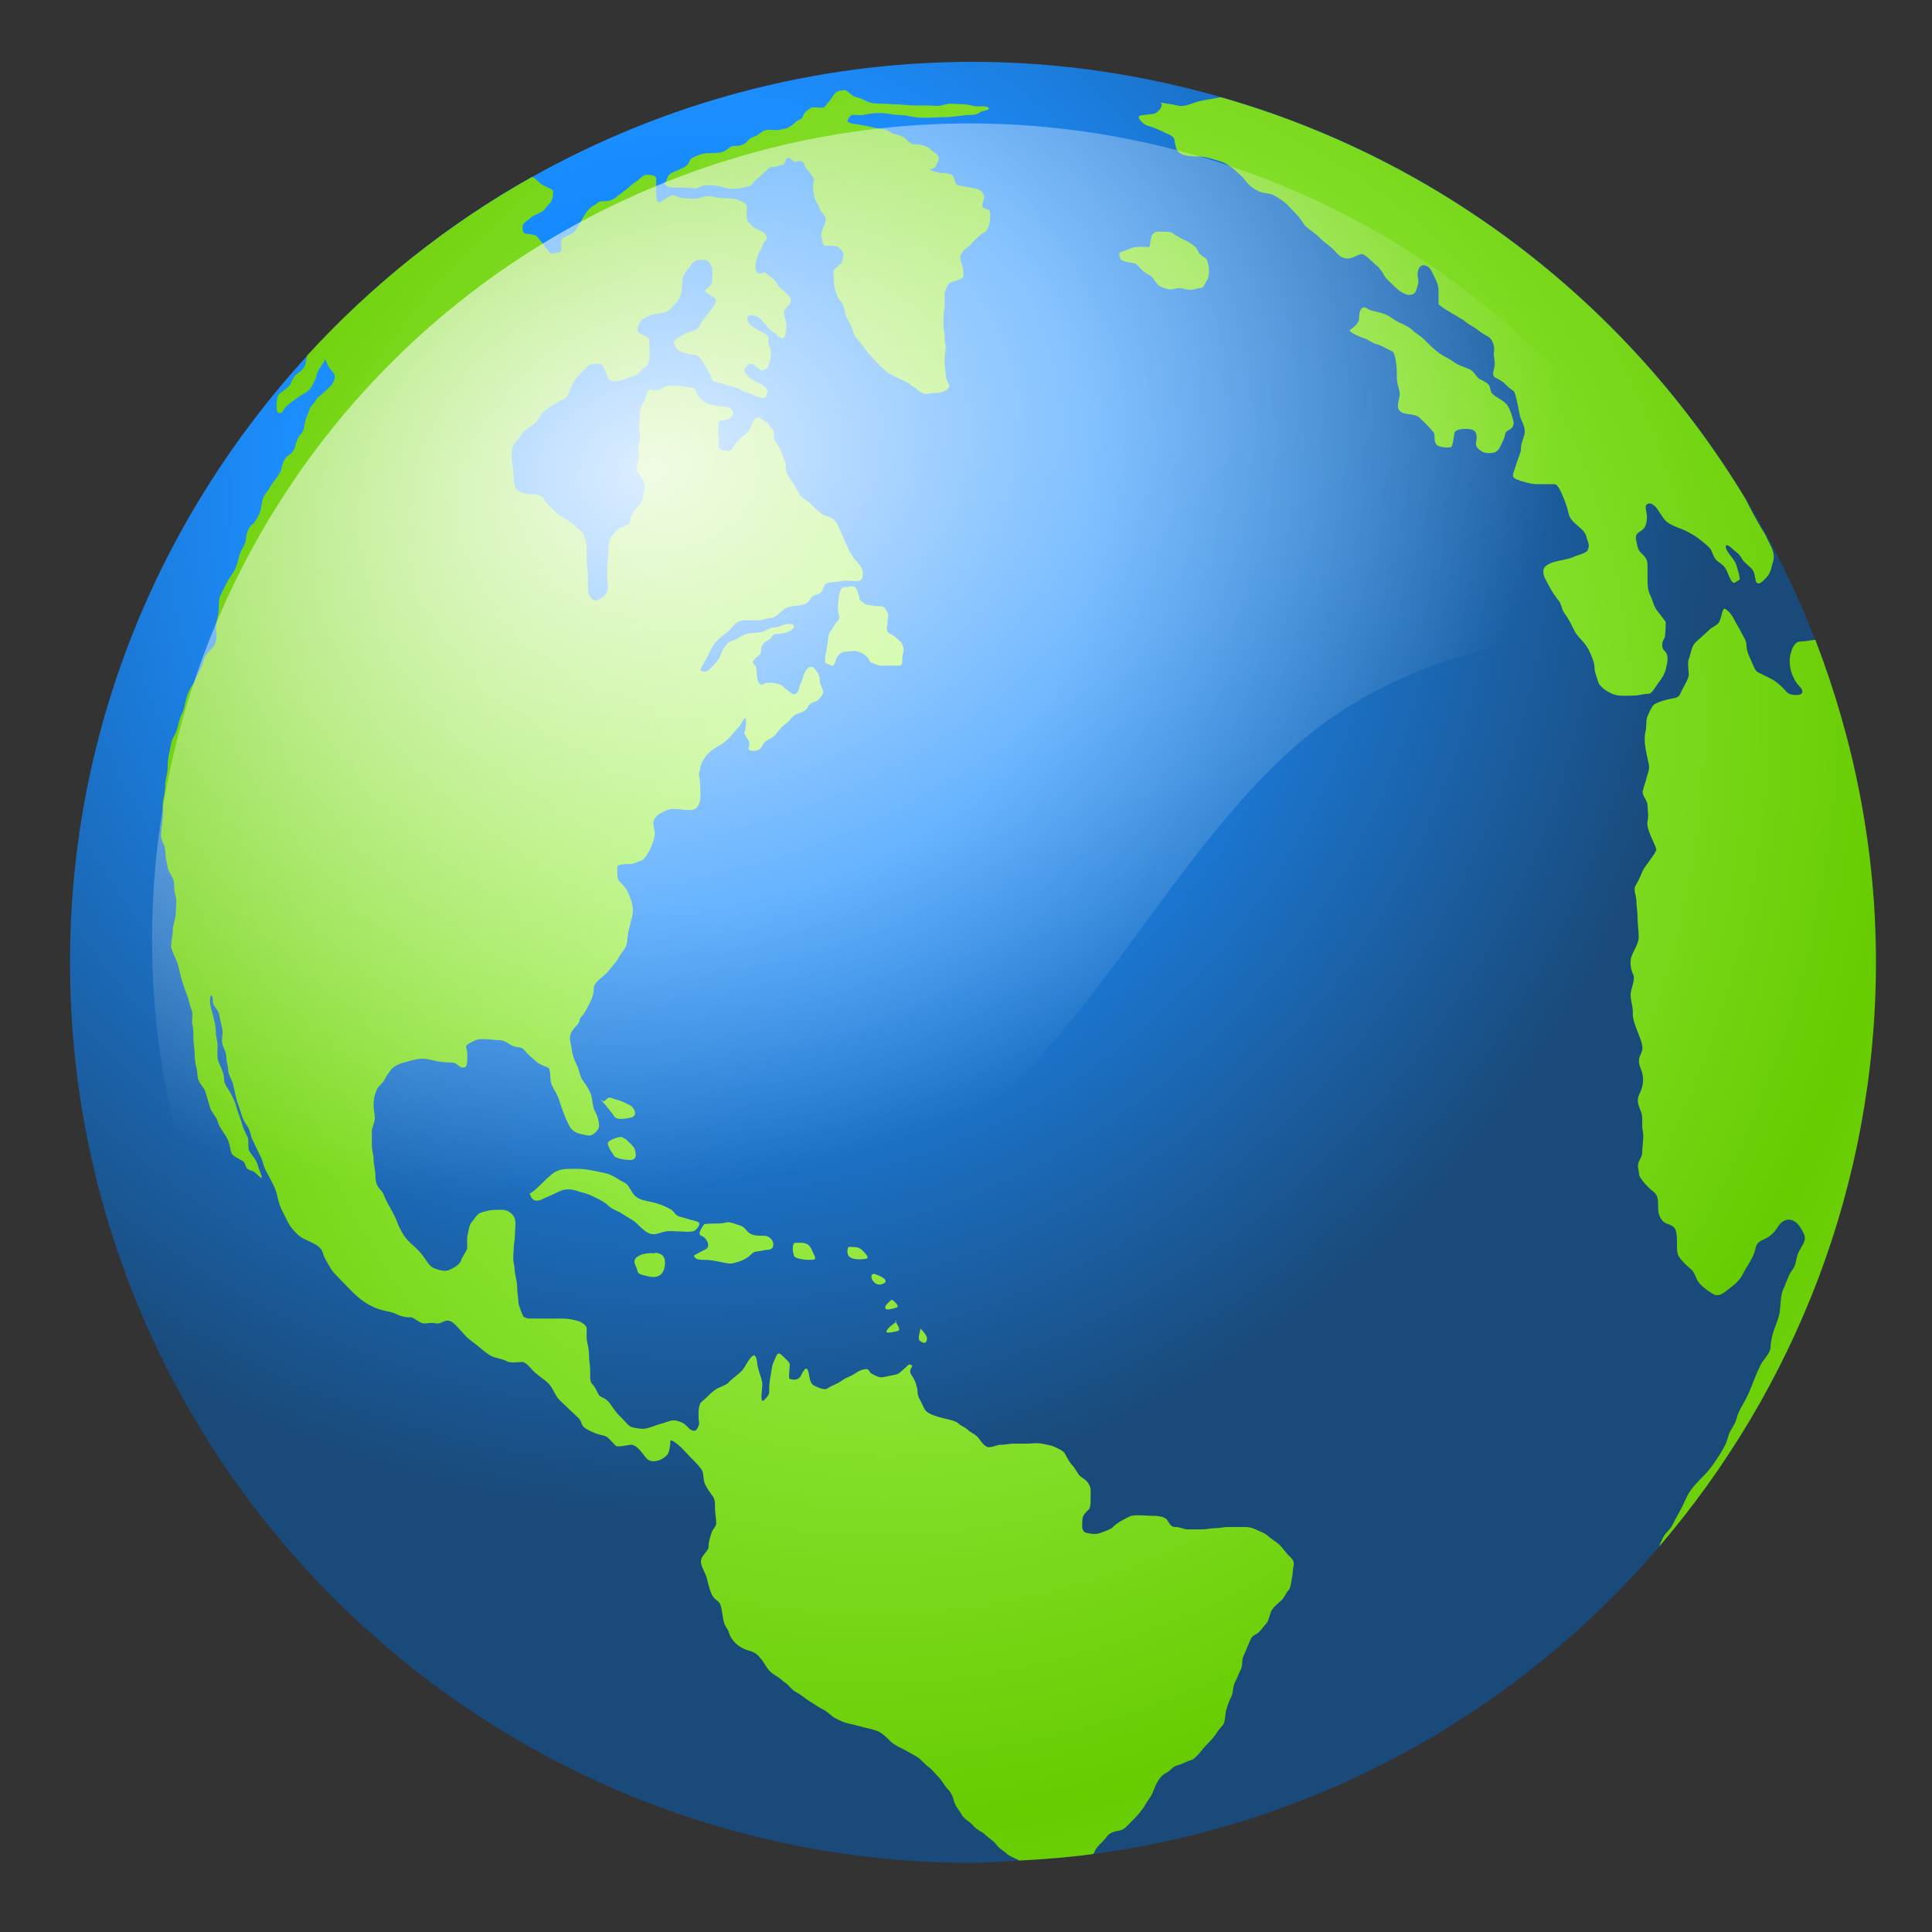<?xml version="1.0"?><svg width="5906" height="5906" xmlns="http://www.w3.org/2000/svg" xmlns:xlink="http://www.w3.org/1999/xlink">
 <rect width="100%" height="100%" fill="#333333" stroke="none"/>
 <title>earth Anthony b</title>
 <defs>
  <linearGradient id="linearGradient3351">
   <stop stop-color="#ffffff" stop-opacity="0.867" id="stop3353" offset="0"/>
   <stop stop-color="#ffffff" stop-opacity="0" id="stop3355" offset="1"/>
  </linearGradient>
  <linearGradient id="linearGradient3364">
   <stop stop-color="#007fff" id="stop3366" offset="0"/>
   <stop stop-color="#1c8eff" offset="0.393" id="stop3413"/>
   <stop stop-color="#1a4a7a" id="stop3368" offset="1"/>
  </linearGradient>
  <linearGradient id="linearGradient6692">
   <stop stop-color="#b8ff71" id="stop6694" offset="0"/>
   <stop stop-color="#66cc00" offset="1" id="stop6700"/>
  </linearGradient>
  <radialGradient r="130.082" fy="309.108" fx="298.669" cy="309.108" cx="298.669" gradientTransform="matrix(4.503,16.18,-20.971,5.805,7131.645,-5192.299)" gradientUnits="userSpaceOnUse" id="radialGradient3969" xlink:href="#linearGradient3351"/>
  <radialGradient r="141.812" fy="249.472" fx="317.862" cy="249.472" cx="317.862" spreadMethod="reflect" gradientTransform="matrix(17.054,10.138,-11.328,19.568,322.148,-5638.829)" gradientUnits="userSpaceOnUse" id="radialGradient3976" xlink:href="#linearGradient6692"/>
  <radialGradient r="149.302" fy="315.41" fx="298.103" cy="315.41" cx="298.103" gradientTransform="matrix(20.908,0,0,20.854,-4117.076,-5044.767)" gradientUnits="userSpaceOnUse" id="radialGradient3979" xlink:href="#linearGradient3364"/>
 </defs>
 <g>
  <title>Layer 1</title>
  <g id="layer2"/>
  <g id="layer1">
   <g id="g7821">
    <path fill="url(#radialGradient3979)" fill-rule="nonzero" stroke-width="0.278" stroke-miterlimit="4" d="m2974.439,189c-489.515,0 -948.516,128.414 -1347.261,351.701c-0.25,0.139 -0.751,-0.14 -1,0c-258.023,144.591 -488.862,330.555 -687.114,546.978c-448.515,489.628 -725.065,1139.102 -725.065,1854.145c0,1519.744 1237.042,2752.821 2760.44,2752.823c47.945,0 94.472,-4.562 141.816,-6.976c76.183,-3.883 151.277,-9.989 225.708,-19.928c690.184,-92.111 1299.812,-436.863 1730.766,-940.524c411.479,-480.897 661.15,-1104.047 661.15,-1785.396c0,-347.714 -66.688,-678.966 -184.763,-985.358c-57.91,-150.274 -129.486,-294.14 -211.726,-430.409c-356.409,-590.566 -927.01,-1036.055 -1605.928,-1229.455c-241.019,-68.657 -494.007,-107.603 -757.023,-107.603z" id="path6109"/>
    <path fill="url(#radialGradient3976)" fill-rule="nonzero" stroke-width="0.278" stroke-miterlimit="4" d="m2583.555,275.691c-9.935,0 -25.653,1.808 -32.394,10.774c-6.506,8.653 -12.752,19.898 -19.794,26.921c-4.219,4.208 -8.637,16.157 -19.798,16.157c-6.438,0 -27.761,-3.464 -32.391,0c-8.581,6.422 -20.684,12.517 -23.396,23.334c-3.482,13.895 -15.279,11.649 -25.192,21.538c-5.596,5.583 -18.681,15.879 -26.994,17.953c-10.867,2.708 -20.404,5.381 -32.393,5.384c-9.124,0 -21.794,-2.192 -30.594,0c-14.369,3.584 -21.892,16.679 -34.191,19.745c-11.183,2.789 -16.25,7.249 -21.597,14.36c-6.906,9.183 -22.963,14.358 -34.192,14.358c-17.242,0 -17.991,3.138 -30.594,12.564c-8.951,6.697 -24.596,8.975 -35.993,8.975c-15.3,0 -36.978,0.49 -50.387,7.178c-9.13,4.558 -21.234,6.283 -25.193,16.158c-6.321,15.76 -11.619,17.459 -26.994,25.132c-8.945,4.461 -28.661,10.63 -35.993,17.944c-5.591,5.581 -8.695,25.447 -16.194,26.928c0.53,0.317 11.791,10.116 14.395,10.767c11.067,2.763 25.463,1.796 37.792,1.796c14.9,0 27.905,1.796 43.188,1.796c13.143,0 20.955,-8.976 32.394,-8.976c15.319,0 30.567,-0.006 44.99,3.59c12.023,2.996 23.353,7.18 35.99,7.18c13.384,0 20.927,-0.73 32.394,-3.59c14.553,-3.63 23.317,-2.889 30.594,-12.564c6.401,-8.516 11.797,-13.758 19.796,-19.747c6.392,-4.782 30.595,-30.513 35.99,-30.516c13.413,0 23.216,-3.987 35.991,-7.177c8.78,-2.19 9.124,-23.311 17.998,-21.54c5.213,1.041 15.909,13.985 21.594,12.564c4.948,-1.235 11.073,-2.576 16.198,-1.792c5.124,0.777 9.273,4.682 10.798,10.768c2.998,11.962 6.458,11.578 12.596,19.744c3.009,4.002 17.954,21.714 16.196,28.721c-2.136,8.531 -4.173,22.835 -1.795,32.306c2.381,9.513 2.835,20.02 7.196,28.721c2.915,5.817 11.151,19.352 12.598,25.128c2.819,11.255 9.089,10.955 14.398,21.54c6.318,12.611 3.175,18.105 -1.799,30.513c-4.257,10.615 -10.462,22.899 -7.202,35.901c0.675,2.682 1.131,6.287 1.803,8.976c2.01,8.031 3.164,12.379 5.4,14.356c2.23,1.978 5.367,1.798 14.393,1.798c10.619,0 25.258,0.062 30.593,5.382c7.215,7.2 14.399,11.242 14.399,21.54c0,7.411 -4.106,27.178 -10.801,30.515c-4.839,2.415 -19.793,15.375 -19.793,23.333c0,9.997 1.798,21.281 1.798,30.514c0,2.017 -0.49,5.23 0,7.182c2.988,11.918 5.53,27.178 10.799,37.693c4.148,8.273 13.451,15.587 17.997,26.925c4.016,10.018 4.413,24.957 8.997,34.105c5.066,10.108 10.134,18.423 14.396,26.923c5.05,10.072 8.086,29.605 16.197,37.697c9.557,9.531 13.378,15.997 21.598,26.923c7.05,9.381 16.007,21.352 23.39,28.718c6.56,6.546 13.248,15.008 21.6,23.335c17.186,17.146 27.563,27.208 48.587,37.695c10.766,5.371 23.272,10.706 34.191,16.154c12.343,6.156 22.775,14.345 32.394,21.54c10.937,8.181 22.308,20.012 37.793,16.153c13.42,-3.348 34.073,-0.838 46.788,-7.182c4.182,-2.083 8.787,-3.441 12.596,-7.175c3.814,-3.736 7.049,-9.276 3.598,-16.159c-2.803,-5.593 -8.997,-14.677 -8.997,-23.331c0,-14.708 -3.597,-27.943 -3.597,-43.077c0,-10.723 -0.645,-18.977 1.797,-28.723c1.93,-7.705 2.476,-18.828 0,-28.717c-3.048,-12.172 -0.572,-23.828 -3.598,-35.901c-2.512,-10.027 -1.8,-22.942 -1.8,-34.102c0,-10.461 -0.598,-19.155 1.8,-28.719c2.818,-11.245 1.801,-22.971 1.801,-34.105c0,-9.547 -1.603,-20.142 1.797,-26.925c3.475,-6.932 8.023,-23.608 17.996,-26.927c8.418,-2.796 37.793,-9.141 37.793,-19.742c0,-11.821 -1.128,-20.647 -3.601,-30.514c-2.843,-11.343 -10.304,-22.521 -3.599,-35.899c7.708,-15.381 22.799,-19.551 32.394,-32.309c5.461,-7.266 14.92,-14.881 23.39,-23.336c6.369,-6.347 20.35,-11.867 23.399,-17.948c3.948,-7.875 8.998,-19.599 8.998,-28.721c0,-6.426 2.801,-29.116 -3.6,-32.309c-9.314,-4.642 -19.794,-3.011 -19.794,-14.359c0,-7.543 8.161,-24.999 5.399,-30.514c-4.365,-8.713 -9.233,-16.213 -23.397,-19.743c-11.16,-2.784 -26.508,-4.93 -37.791,-7.18c-6.833,-1.363 -22.381,-3.366 -25.194,-8.974c-3.205,-6.396 -6.332,-23.804 -12.596,-26.928c-10.21,-5.092 -21.742,-5.382 -34.195,-5.382c-3.146,0 -41.978,-9.28 -28.791,-12.562c13.108,-3.271 12.72,-5.636 17.993,-16.158c2.993,-5.969 9.005,-16.146 3.599,-23.333c-7.528,-10.019 -17.778,-14.145 -25.194,-21.541c-9.843,-9.82 -32.641,-14.358 -46.789,-14.358c-2.015,0 -3.442,0.488 -5.399,0c-7.974,-1.989 -15.406,-9.981 -21.595,-16.155c-9.173,-9.155 -25.791,-13.163 -37.792,-16.153c-9.083,-2.264 -14.642,-9.936 -25.193,-12.568c-10.408,-2.591 -21.565,-2.678 -32.393,-5.382c-14.14,-3.527 -29.227,-6.192 -43.192,-8.978c-5.185,-1.031 -41.799,-3.736 -39.591,-12.562c1.352,-5.4 8.304,-17.948 16.196,-17.948c10.829,0 23.62,2.111 34.194,0c13.799,-2.754 27.958,-5.389 43.192,-5.385c13.896,0 27.884,0.895 41.386,3.589c16.877,3.369 35.573,1.239 52.19,5.385c13.054,3.255 33.167,5.384 46.789,5.384c19.19,0 41.541,-1.796 61.187,-1.796c30.013,0 56.822,-7.177 86.379,-7.177c17.103,0 22.95,-10.399 35.993,-12.565c6.609,-1.1 12.232,-3.001 14.395,-5.388c2.165,-2.38 0.278,-4.865 -8.998,-7.18c-11.287,-2.813 -24.302,1.118 -35.991,-1.794c-8.785,-2.19 -22.738,-5.381 -32.392,-5.381c-13.888,0 -25.777,-1.796 -39.592,-1.796c-9.886,0 -18.808,2.891 -28.792,5.383c-13.156,3.282 -25.793,0 -39.592,0c-14.125,0 -29.068,0 -43.192,0c-19.337,0 -39.645,-3.586 -57.586,-3.586c-11.693,0 -23.132,-1.796 -32.394,-1.796c-18.384,0 -39.695,-0.052 -53.989,-7.179c-13.325,-6.65 -22.991,-10.672 -37.792,-14.362c-6.84,-1.706 -22.705,-19.747 -28.793,-19.747zm1148.144,21.54c-22.557,4.688 -45.846,7.393 -66.586,12.569c-26.235,6.539 -42.41,18.59 -66.584,12.562c-16.817,-4.193 -32.79,-5.462 -50.389,-8.976c5.711,5.7 2.964,13.129 -1.8,19.745c-4.764,6.618 -12.567,11.647 -16.198,14.36c-0.531,0.397 -41.493,4.962 -43.19,5.386c-9.751,2.431 -5.952,8.978 0,16.154c5.955,7.181 15.077,13.633 18,14.359c22.251,5.552 50.333,18.818 70.182,28.718c8.53,4.256 12.523,7.615 14.394,12.566c1.874,4.948 1.639,11.919 3.601,19.746c3.87,15.445 6.134,20.109 19.797,26.924c11.948,5.96 38.761,7.181 52.187,7.181c21.755,0 53.924,10.749 70.185,16.152c13.707,4.557 34.061,19.616 43.19,28.72c9.479,9.46 18.523,15.058 28.796,28.721c11.894,15.818 23.931,24.496 39.589,32.306c13.535,6.752 34.697,6.534 43.191,10.769c15.457,7.71 34.238,19.792 44.991,30.516c12.684,12.654 22.764,24.498 32.391,34.105c12.503,12.472 15.507,26.407 30.593,37.694c15.444,11.556 27.843,20.589 39.592,32.31c13.628,13.592 25.804,20.35 37.793,32.307c9.43,9.408 18.767,23.076 34.192,26.927c20.986,5.232 34.333,-8.112 52.19,-12.565c8.747,-2.186 40.408,30.674 44.987,34.106c10.614,7.933 20.864,23.67 25.197,32.307c4.926,9.833 21.62,23.363 28.793,30.515c13.866,13.831 17.16,16.636 34.191,25.128c6.979,3.481 14.94,4.057 21.592,1.794c6.658,-2.255 11.242,-7.162 12.599,-12.567c3.76,-15.001 9.532,-23.002 5.398,-39.486c-2.434,-9.714 -0.922,-20.772 3.598,-28.72c4.527,-7.946 11.888,-12.021 25.196,-5.385c9.507,4.746 15.556,20.258 19.797,28.721c5.98,11.939 14.395,27.727 14.395,44.87c0,15.221 0,25.148 0,41.288c0,6.536 75.692,48.569 77.384,50.26c9.702,9.672 22.779,15.744 34.191,23.332c12.559,8.354 20.677,16.595 37.791,25.131c9.705,4.84 14.936,13.818 17.998,23.333c3.061,9.515 3.782,19.016 1.8,26.924c-2.222,8.872 5.297,29.129 1.8,43.08c-2.711,10.822 -4.714,19.4 -3.6,25.129c1.111,5.73 5.753,8.253 17.995,14.358c17.755,8.854 24.467,22.9 43.19,34.105c9.795,5.863 17.478,74.348 23.397,86.159c6.818,13.603 14.472,31.992 10.796,46.668c-3.991,15.927 -10.796,27.743 -10.796,44.874c0,12.208 -9.596,29.31 -12.599,41.285c-2.86,11.427 -8.306,23.491 -10.799,32.308c-2.491,8.816 -2.024,14.628 10.799,19.745c16.671,6.653 44.102,14.359 61.184,14.359c18.078,0 35.92,0 53.99,0c8.584,0 17.249,17.183 25.195,35.899c7.949,18.716 14.625,38.84 16.199,46.67c3.327,16.614 7.687,23.819 17.994,34.104c13.518,13.488 33.28,25.083 37.791,43.078c5.148,20.546 12.257,25.804 3.599,43.079c-4.211,8.407 -33.785,15.054 -43.189,19.744c-13.502,6.734 -36.193,9.192 -55.788,14.361c-9.795,2.585 -18.692,6.358 -25.195,10.769c-6.5,4.408 -10.797,10.241 -10.797,17.949c0,17.572 7.091,24.917 14.399,39.489c7.946,15.862 15.294,28.113 25.193,41.284c1.616,2.146 3.494,5.283 5.399,7.18c10.976,10.949 9.82,28.019 19.796,41.283c13.753,18.302 20.542,33.802 30.591,53.852c9.675,19.3 31.511,34.139 43.189,57.434c6.524,13.019 17.999,37.807 17.999,55.647c0,14.073 7.446,27.909 10.797,41.285c2.555,10.2 12.938,20.106 23.395,26.925c10.461,6.815 21.06,11.979 30.594,14.358c16.84,4.2 36.375,1.793 53.988,1.793c18.651,0 30.078,-5.381 46.789,-5.381c9.634,0 23.3,-25.005 28.793,-32.312c12.025,-15.992 19.022,-25.631 23.394,-43.076c2.357,-9.409 4.813,-18.794 5.401,-28.724c0.583,-9.924 -1.315,-19.254 -8.999,-26.921c-6.548,-6.535 -7.663,-12.975 -7.199,-19.748c0.463,-6.765 2.504,-13.495 7.199,-19.742c2.521,-3.355 3.598,-46.367 3.598,-48.464c0,-1.74 -22.852,-30.391 -26.993,-35.898c-10.108,-13.444 -12.667,-30.646 -19.796,-44.875c-7.689,-15.344 -8.998,-28.813 -8.998,-48.462c0,-15.181 0,-29.693 0,-44.875c0,-20.534 -9.416,-27.339 -19.797,-37.693c-10.925,-10.899 -10.482,-20.28 -14.394,-35.902c-2.689,-10.716 -1.447,-16.999 1.797,-21.537c3.248,-4.542 9.511,-7.565 16.196,-12.567c11.076,-8.284 14.397,-25.76 14.397,-39.487c-0.002,-9.908 -3.117,-19.933 -3.598,-26.926c-0.483,-6.995 1.072,-12.384 8.998,-14.358c7.291,-1.823 15.547,4.161 21.593,10.768c6.049,6.608 10.125,14.661 12.597,17.95c9.376,12.471 11.296,19.666 23.397,28.719c16.255,12.165 39.978,18.142 53.989,25.132c14.81,7.388 28.358,14.928 39.588,23.332c13.917,10.413 25.537,20.088 34.192,28.717c8.265,8.245 10.673,24.367 17.998,34.106c7.673,10.209 16.289,12.654 25.192,21.542c9.61,9.585 15.071,28.273 19.797,37.693c5.235,10.442 8.877,14.496 12.593,14.359c3.724,-0.138 8.346,-5.059 16.199,-8.974c4.968,-2.482 -7.734,-39.831 -8.998,-44.875c-3.515,-14.027 -23.352,-34.013 -28.792,-44.874c-5.81,-11.59 -3.935,-16.546 0,-16.156c3.93,0.395 10.343,4.933 14.395,8.976c11.905,11.875 23.268,15.895 32.394,34.105c3.954,7.884 18.984,18.933 26.995,26.925c11.728,11.701 10.102,22.359 14.397,39.491c1.518,6.059 5.309,7.507 8.997,7.176c3.688,-0.325 8.259,-3.347 12.599,-7.176c8.678,-7.665 17.602,-18.965 19.794,-23.334c5.381,-10.738 6.992,-22.717 10.797,-34.105c4.956,-14.835 2.534,-27.641 -1.797,-39.489c-4.338,-11.85 -11.591,-22.615 -16.199,-34.105c-4.119,-10.271 -10.486,-19.231 -16.196,-28.72c-17.304,-28.766 -31.633,-55.917 -46.787,-86.156c-0.743,-1.48 -1.072,-2.1 -1.802,-3.593c-356.406,-590.563 -926.32,-1036.144 -1605.24,-1229.546zm-1756.407,236.935c-9.058,0 -23.51,17.113 -28.791,19.749c-11.588,5.777 -23.687,19.062 -34.196,26.921c-10.93,8.178 -20.171,15.537 -30.589,23.335c-11.89,8.896 -19.776,10.772 -37.793,10.772c-17.091,0.004 -17.475,7.813 -30.594,14.36c-15.345,7.652 -29.533,31.987 -35.992,44.871c-6.085,12.144 -14.818,27.344 -21.594,34.105c-8.237,8.218 -22.918,13.222 -32.392,17.951c-11.299,5.631 -7.197,27.877 -7.197,39.489c0,7.759 -30.331,8.977 -32.393,8.977c-4.129,0 -28.045,-35.153 -30.594,-37.697c-12.728,-12.699 -6.105,-14.983 -25.195,-19.746c-10.335,-2.576 -18.738,-1.698 -23.395,-3.589c-4.655,-1.892 -7.198,-6.969 -7.198,-19.744c0,-13.848 16.621,-20.168 23.395,-26.927c8.236,-8.21 24.447,-13.986 32.393,-17.948c11.577,-5.777 16.458,-16.413 25.193,-25.132c10.85,-10.822 12.598,-23.267 12.598,-39.488c0,-5.06 -25.604,-15.46 -30.593,-17.949c-11.427,-5.7 -18.683,-18.292 -32.393,-25.13c-0.248,0.141 -1.552,-0.137 -1.801,0c-258.02,144.588 -489.194,329.245 -687.445,545.667c-2.212,11.088 -3.245,24.423 -7.2,32.307c-7.555,15.08 -18.155,18.11 -28.794,28.723c-7.964,7.943 -12.193,22.791 -17.995,30.516c-8.355,11.108 -21.025,15.584 -30.592,25.126c-9.274,9.25 -8.997,30.289 -8.997,43.082c0,12.106 5.364,16.563 10.795,16.151c5.43,-0.411 10.151,-5.885 14.398,-14.358c5.254,-10.487 31.584,-26.767 41.39,-34.105c13.456,-10.069 32.618,-16.6 39.591,-30.515c6.304,-12.576 12.317,-20.417 16.196,-35.898c5.155,-20.574 16.561,-29.444 26.993,-50.263c3.729,11.619 9.823,25.952 21.596,37.697c5.385,5.374 7.903,13.156 7.199,19.746c-0.705,6.589 -4.628,12.819 -7.199,17.946c-4.05,8.086 -20.346,20.295 -28.795,28.722c-10.232,10.21 -15.863,10.105 -21.593,21.542c-6.188,12.343 -16.469,15.432 -19.795,28.715c-3.11,12.411 -9.485,21.693 -12.596,34.102c-4.44,17.719 -1.494,28.415 -14.399,41.287c-8.751,8.729 -13.703,25.945 -16.198,35.901c-4.423,17.66 -12.371,22.266 -23.393,30.51c-12.013,8.993 -16.352,27.542 -19.797,41.289c-4.508,17.988 -25.968,37.434 -34.192,53.848c-7.065,14.097 -12.614,16.187 -19.794,30.515c-4.987,9.954 -5.709,26.364 -9,39.486c-3.651,14.568 -11.871,28.35 -21.594,41.283c-1.612,2.15 -5.295,3.489 -7.197,5.386c-9.608,9.587 -16.196,31.704 -16.196,44.874c0,12.261 -16.577,33.823 -19.795,46.668c-4.381,17.475 -7.818,31.748 -14.4,44.872c-8.119,16.203 -15.812,22.57 -23.394,37.696c-8.34,16.644 -13.204,26.341 -19.794,39.49c-5.294,10.568 -5.397,25.737 -5.397,39.491c0,12.09 -4.226,31.214 -7.198,43.076c-3.297,13.152 0,31.295 0,44.876c0,17.594 -6.309,27.829 -16.198,37.693c-11.59,11.561 -19.004,18.378 -23.394,35.901c-2.779,11.091 -10.218,25.768 -16.196,37.69c-7.911,15.781 -8.87,24.952 -19.798,39.491c-8.239,10.958 -14.215,27.995 -17.995,43.077c-4.016,16.027 -5.319,28.557 -12.596,43.079c-7.327,14.622 -8.907,24.762 -12.598,39.489c-3.577,14.281 -9.595,24.527 -14.397,34.106c-6.941,13.845 -7.195,28.698 -10.798,43.081c-3.93,15.686 -5.398,34.517 -5.398,50.253c0,13.797 -7.2,30.65 -7.2,46.671c0,16.55 -1.737,30.257 -5.398,44.875c-3.532,14.098 -1.801,29.163 -1.801,44.874c0,22.336 -5.398,43.698 -5.398,66.413c0,17.464 6.915,20.412 10.797,35.9c3.417,13.644 2.05,29.726 5.397,43.075c1.635,6.523 3.602,11.837 3.602,19.752c5.438,21.705 19.796,28.123 19.796,50.255c0,17.399 1.83,25.25 5.395,39.49c3.482,13.889 0,32.278 0,46.668c0,14.367 -5.572,33.003 -8.996,46.669c-0.462,1.839 0,3.484 0,5.384c0,17.17 -5.398,35.344 -5.398,53.848c0,5.27 10.651,30.224 14.394,37.695c6.947,13.856 10.722,33.792 14.398,48.468c5.436,21.691 11.563,40.486 19.795,61.027c6.555,16.343 7.336,29.059 14.396,46.664c4.621,11.517 -0.708,33.07 1.8,43.082c3.505,13.982 3.6,30.363 3.6,44.873c0,16.356 3.602,29.312 3.602,44.873c-0.003,15.541 1.937,29.277 5.397,43.08c4.137,16.519 1.8,28.722 7.198,39.488c9.132,18.221 17.702,22.162 21.595,37.697c3.893,15.539 9.272,29.807 12.598,43.078c3.891,15.532 19.736,28.498 23.393,43.081c5.025,20.045 23.224,37.893 32.392,59.234c5.677,13.213 5.758,29.429 10.8,39.489c4.78,9.537 26.883,17.864 34.192,23.333c6.83,5.11 6.795,10.856 8.998,16.156c2.203,5.302 5.868,9.99 16.196,12.565c12.362,3.081 20.517,15.346 28.792,21.536c10.897,8.156 -5.694,-26.31 -8.995,-39.486c-3.736,-14.906 -18.742,-30.554 -25.196,-41.284c-6.037,-10.042 -0.84,-33.982 -5.399,-43.079c-7.427,-14.82 -14.087,-27.486 -17.998,-43.078c-4.158,-16.598 -12.055,-31.952 -16.195,-48.466c-4.219,-16.852 -10.622,-28.366 -17.995,-43.078c-8.815,-17.591 -19.794,-24.044 -19.794,-44.875c0,-13.376 -10.291,-36.679 -16.196,-48.462c-6.216,-12.399 -3.6,-37.364 -3.6,-52.054c0,-14.424 -5.4,-26.21 -5.4,-41.282c0,-17.802 -4.877,-35.615 -8.998,-52.055c-3.788,-15.123 -8.995,-28.647 -8.995,-44.876c0,-11.995 3.149,-16.054 5.397,-14.36c2.247,1.696 3.598,9.549 3.598,19.749c0,11.167 15.187,22.873 17.999,34.101c3.965,15.828 6.74,32.271 10.796,48.464c3.191,12.735 -3.479,30.985 0,44.878c3.981,15.893 12.6,25.104 12.6,43.075c0,15.007 5.396,25.911 5.396,39.492c0,9.823 11.946,29.703 14.397,39.488c3.86,15.407 6.982,31.436 10.796,46.67c3.234,12.891 10.601,29.716 14.398,44.874c3.085,12.315 10.795,27.516 19.795,39.487c7.83,10.412 9.325,29.368 14.399,39.489c8.053,16.073 11.925,25.583 19.793,41.284c6.385,12.737 11.079,22.661 14.398,35.9c3.754,14.981 16.806,35.317 23.394,48.464c6.272,12.509 13.315,26.2 16.199,37.693c4.252,16.982 8.393,36.487 16.195,52.054c6.316,12.604 12.506,24.946 17.995,35.9c7.856,15.675 18.141,27.063 28.793,37.695c13.015,12.977 31.075,19.244 46.789,26.921c15.717,7.682 28.364,16.226 32.393,32.31c3.485,13.9 14.839,29.6 19.797,39.49c7.33,14.622 21.101,28.227 32.392,39.49c29.875,29.802 55.085,61.57 93.58,80.774c13.036,6.499 21.703,10.345 37.794,14.358c16.226,4.047 29.423,5.7 43.188,12.563c13.879,6.926 26.783,8.977 43.191,8.977c6.526,0 23.007,15.157 34.193,17.949c9.969,2.489 26.112,-3.365 39.589,0c18.53,4.619 24.394,-11.869 43.192,-7.178c17.405,4.338 44.078,44.192 59.385,55.641c13.555,10.142 27.672,20.834 43.192,34.104c14.192,12.139 24.059,19.014 41.39,23.335c13.807,3.446 21.514,5.34 32.392,10.768c11.646,5.81 31.217,1.795 44.993,1.795c13.2,0 26.428,19.182 34.192,26.926c18.445,18.4 40.15,28.865 52.186,44.875c10.574,14.064 16.628,32.738 28.795,44.874c10.948,10.918 26.304,24.438 39.592,37.695c10.993,10.965 23.538,18.524 26.993,32.303c3.695,14.748 21.443,21.468 32.394,26.928c12.069,6.019 28.341,9.759 39.591,12.564c10.036,2.505 26.268,24.591 34.192,30.515c6.042,4.523 37.063,-3.589 46.79,-3.589c12.676,0 28.238,18.408 35.994,28.72c8.831,11.753 14.331,21.537 30.589,21.537c16.75,0 30.769,-7.353 41.391,-17.952c8.427,-8.398 10.797,-31.204 10.797,-43.074c0,-11.037 28.578,14.143 34.193,19.745c8.782,8.76 20.292,22.033 26.995,28.718c12.659,12.627 29.896,29.121 35.993,41.283c6.115,12.202 2.568,28.464 8.998,41.285c7.182,14.333 13.04,22.721 21.596,34.102c9.12,12.133 8.997,21.913 8.997,41.285c0,15.582 3.598,27.884 3.598,43.078c0,13.286 -11.378,18.474 -14.396,30.517c-3.612,14.41 -8.997,24.472 -8.997,43.079c0,12.902 -23.394,25.872 -23.394,44.874c0,14.361 14.435,36.058 17.993,50.257c4.083,16.293 8.639,36.979 16.199,52.056c8.711,17.379 22.221,15.058 26.991,34.104c4.099,16.349 5.145,33.086 8.999,48.462c3.629,14.482 12.734,20.28 16.198,34.105c3.013,12.033 12.285,23.025 19.797,30.515c9.276,9.255 25.09,18.372 37.788,21.54c23.01,5.734 31.523,14.993 43.192,30.515c10.248,13.63 15.423,28.139 30.591,39.491c15.087,11.285 21.754,12.715 32.393,23.332c2.428,2.421 4.348,3.486 7.2,5.385c14.354,9.547 18.317,21.697 35.992,30.514c14.341,7.153 26.624,19.158 39.59,26.925c16.439,9.839 25.02,16.963 41.392,25.127c14.091,7.032 24.918,20.503 37.792,26.925c14.007,6.991 24.375,12.759 41.389,16.156c13.778,2.751 31.445,7.838 43.194,10.77c17.838,4.451 34.964,7.566 48.586,14.358c12.802,6.384 26.806,21.35 34.193,28.724c10.635,10.606 28.447,18.671 41.393,25.124c9.772,4.879 23.257,13.396 32.391,17.955c18.195,9.073 25.351,22.1 41.393,34.101c12.354,9.247 20.797,20.746 30.59,30.514c11.939,11.914 19.154,28.08 28.794,37.691c11.505,11.483 16.32,23.825 19.797,37.696c4.361,17.411 16.397,27.326 23.394,41.287c6.897,13.761 26.754,21.812 35.991,34.105c8.961,11.916 26.461,17.416 35.991,26.922c12.512,12.482 23.488,16.275 34.194,30.516c10.407,13.838 21.551,17.9 28.792,25.129c10.23,10.204 25.035,15.175 34.192,19.743c2.757,1.372 4.446,2.549 7.2,3.594c76.18,-3.888 150.516,-9.811 224.948,-19.749c0.599,-1.431 3.173,-1.893 3.602,-3.588c4.741,-18.925 27.897,-33.661 37.79,-48.463c10.233,-15.317 26.465,-17.127 39.59,-19.744c15.612,-3.116 22.528,-13.496 34.192,-25.128c11.9,-11.876 23.28,-23.18 34.193,-37.696c10.766,-14.316 14.631,-24.246 23.397,-35.899c10.367,-13.792 12.551,-26.833 19.794,-41.286c8.289,-16.54 17.05,-29.145 30.594,-35.899c15.758,-7.861 20.289,-19.866 34.192,-23.332c18.588,-4.64 26.647,-12.03 43.188,-16.156c13.405,-3.345 35.458,-35.364 43.193,-43.08c11.36,-11.333 19.092,-18.807 30.591,-34.107c4.244,-5.642 7.677,-13.038 12.598,-17.949c3.804,-4.743 6.994,-7.817 10.799,-12.563c6.383,-7.962 6.675,-33.804 8.995,-43.078c3.304,-13.191 10.035,-30.789 16.198,-43.081c6.331,-12.63 4.249,-30.006 10.797,-43.077c7.287,-14.535 11.871,-27.271 17.998,-39.491c6.844,-13.659 2.239,-29.594 8.995,-43.077c6.951,-13.863 11.101,-27.527 16.197,-37.694c7.296,-14.56 4.65,-19.365 23.39,-28.72c10.024,-4.994 20.311,-22.047 28.796,-30.511c7.918,-7.903 12.336,-31.784 16.198,-39.491c6.75,-13.465 23.679,-25.413 32.392,-34.107c6.891,-6.875 13.397,-22.335 19.796,-28.718c7.656,-7.635 8.849,-29.927 10.796,-37.695c3.108,-12.384 2.244,-26.891 5.404,-39.489c3.476,-13.878 -10.114,-24.441 -16.2,-30.516c-11.551,-11.519 -19.28,-26.534 -34.19,-37.694c-12.825,-9.594 -21.762,-14.523 -28.794,-21.536c-9.251,-9.228 -25.669,-13.696 -37.795,-19.744c-10.348,-5.164 -19.784,-7.181 -35.99,-7.181c-15.218,0 -31.57,0 -46.79,0c-16.413,0 -25.062,3.588 -39.591,3.588c-15.509,0.002 -25.89,3.593 -41.389,3.593c-14.266,0 -28.926,0 -43.189,0c-12.915,0 -22.657,-7.181 -37.794,-7.181c-15.508,0 -16.896,-10.5 -25.194,-21.541c-7.428,-9.882 -27.125,-12.564 -39.591,-12.564c-16.916,0 -32.572,-1.795 -52.187,-1.795c-22.661,0 -26.418,5.994 -43.193,14.359c-11.868,5.921 -23.211,14.177 -30.594,21.541c-8.596,8.576 -27.579,13.875 -37.789,17.95c-13.421,5.354 -30.551,3.151 -43.192,0c-8.61,-2.147 -11.254,-7.818 -12.596,-14.362c-1.345,-6.537 0,-14.774 0,-23.334c0,-16.62 9.803,-24.133 19.795,-34.102c6.501,-6.487 5.399,-29.396 5.399,-39.49c0,-20.056 2.181,-22.572 -5.399,-37.694c-6.508,-12.982 -19.728,-17.882 -26.995,-25.128c-8.612,-8.591 -15.099,-24.038 -23.393,-32.31c-7.934,-7.912 -16.181,-23.3 -21.595,-34.104c-5.367,-10.71 -20.641,-16.575 -30.594,-21.543c-12.377,-6.169 -31.218,-8.229 -41.39,-10.767c-12.444,-3.104 -30.289,0 -43.193,0c-14.263,0 -27.123,0 -41.389,0c-15.242,0 -27.046,3.59 -41.391,3.59c-10.746,0 -21.109,7.177 -35.992,7.177c-11.729,0 -22.584,-16.268 -30.592,-26.922c-10.496,-13.961 -23.374,-16.128 -32.392,-25.129c-9.627,-9.606 -21.255,-12.223 -28.795,-19.744c-8.929,-8.911 -33.406,-13.268 -44.989,-16.155c-17.021,-4.245 -31.271,-8.417 -43.191,-14.361c-16.42,-8.189 -17.043,-16.05 -25.194,-32.31c-6.936,-13.836 -12.599,-21.475 -12.599,-35.896c0,-11.427 -6.994,-30.11 -10.796,-37.694c-2.746,-5.484 -7.258,-11.472 -8.997,-14.361c-5.572,-11.118 -0.766,-17.262 1.799,-21.539c2.566,-4.276 3.482,-6.312 -7.196,-8.974c-1.297,-0.321 -26.249,23.225 -28.795,25.131c-11.376,8.508 -19.92,6.758 -35.994,10.767c-23.707,5.914 -26.214,4.878 -46.786,-5.385c-8.559,-4.265 -9.977,-9.339 -12.599,-12.564c-2.623,-3.226 -5.088,-5.014 -17.993,-1.796c-13.143,3.278 -22.913,12.325 -34.196,17.952c-12.732,6.35 -19.324,7.726 -30.593,16.152c-11.638,8.711 -32.428,15.285 -43.191,23.336c-9.93,7.428 -36.275,-6.424 -41.392,-8.974c-13.495,-6.737 -13.861,-30.188 -16.196,-39.488c-3.151,-12.571 -6.744,-14.103 -10.797,-10.771c-4.048,3.327 -8.976,12.525 -12.596,19.744c-4.653,9.284 -11.414,11.898 -17.995,12.564c-6.583,0.664 -12.023,-0.611 -17.999,-3.592c-1.688,-0.842 1.801,-37.712 1.801,-43.076c0,-6.998 -22.673,-26.205 -25.197,-28.721c-6.813,-6.799 -11.123,-5.154 -14.396,0c-3.269,5.158 -5.934,13.638 -8.997,19.744c-7.01,13.988 -7.312,31.086 -10.799,48.464c-2.944,14.697 -3.596,30.055 -3.596,44.875c0,10.264 -8.921,17.873 -16.197,25.13c-6.759,6.746 -7.859,-2.608 -7.199,-16.157c0.661,-13.545 3.673,-30.138 1.799,-39.489c-3.031,-15.119 -8.878,-28.24 -12.598,-43.077c-3.089,-12.332 -2.478,-24.691 -7.199,-34.106c-4.502,-8.984 -12.424,-1.503 -19.794,8.977c-7.37,10.472 -15.03,24.772 -17.994,28.719c-11.499,15.29 -36.233,29.634 -44.99,41.285c-4.141,5.502 -27.612,14.665 -34.195,17.948c-15.125,7.542 -34.157,30.04 -46.788,39.486c-12.012,8.992 -10.797,34.505 -10.797,48.467c-0.001,17.605 5.913,15.123 -3.599,34.102c-4.487,8.948 -11.727,8.521 -17.997,5.385c-6.27,-3.137 -10.205,-8.381 -12.596,-10.768c-10.008,-9.981 -17.79,-14.31 -32.394,-17.95c-15.951,-3.977 -28.34,3.922 -41.391,7.175c-17.641,4.403 -33.712,11.998 -50.387,16.158c-13.51,3.371 -33.069,-0.616 -44.993,-3.589c-10.095,-2.516 -19.697,-16.055 -28.793,-25.129c-11.471,-11.445 -15.43,-15.131 -26.994,-30.517c-8.757,-11.65 -11.596,-19.888 -23.394,-28.715c-14.492,-10.843 -17.711,-4.815 -25.194,-19.747c-6.432,-12.833 -10.773,-21.513 -17.996,-28.718c-7.283,-7.266 -5.399,-25.208 -5.399,-39.488c0,-13.987 -3.601,-31.611 -3.601,-46.668c0,-14.525 -2.875,-29.421 -5.396,-39.491c-3.162,-12.614 -1.799,-30.519 -1.799,-43.081c0,-10.567 -17.998,-21.089 -26.996,-23.33c-14.917,-3.721 -25.455,-7.179 -48.588,-7.179c-19.271,0 -34.816,0 -53.989,0c-14.266,0 -28.923,0 -43.19,0c-10.834,0 -13.567,-2.281 -19.795,-5.389c-2.466,0 -16.199,-37.869 -16.199,-43.075c0,-15.587 -3.598,-27.883 -3.598,-43.082c0,-14.893 -2.743,-28.892 -5.4,-39.486c-2.931,-11.707 -1.967,-25.791 -5.399,-39.492c-3.111,-12.411 0,-30.207 0,-43.078c0,-15.568 3.6,-22.992 3.6,-39.49c0,-11.046 1.799,-26.508 1.799,-39.489c0,-16.701 -9.441,-28.941 -23.395,-35.899c-12.179,-6.075 -26.861,-3.59 -41.389,-3.59c-14.869,0 -24.295,3.813 -37.793,7.177c-15.292,3.817 -22.802,20.951 -28.792,26.93c-10.195,10.166 -11.095,26.302 -14.397,39.487c-3.161,12.608 -1.799,30.517 -1.799,43.08c0,7.035 -15.801,27.134 -17.998,35.894c-3.986,15.915 -25.865,25.467 -35.989,30.516c-15.013,7.49 -40.871,-1.534 -52.188,-7.179c-9.26,-4.621 -25.775,-31.281 -30.593,-37.691c-7.783,-10.353 -16.341,-18.093 -23.397,-25.135c-9.606,-9.578 -18.268,-14.718 -28.79,-28.717c-8.185,-10.886 -14.117,-22.773 -17.999,-30.515c-6.821,-13.61 -8.718,-22.774 -16.195,-37.694c-6.78,-13.526 -15.687,-27.696 -23.395,-43.075c-8.512,-16.984 -8.81,-24.943 -19.797,-35.9c-11.376,-11.352 -14.395,-27.182 -14.395,-43.082c0,-15.929 -5.399,-32.664 -5.399,-48.465c0,-14.417 -5.4,-28.002 -5.4,-43.076c0.003,-14.424 0,-28.005 0,-43.078c0.003,-13.321 8.999,-24.307 8.999,-39.49c0,-16.564 -3.599,-23.9 -3.599,-39.491c0,-18.74 1.512,-27.995 8.999,-46.667c4.82,-12.024 18.681,-21.108 23.394,-30.516c5.661,-11.294 11.637,-19.658 19.797,-30.514c8.244,-10.969 20.912,-17.345 34.191,-21.538c13.276,-4.196 27.043,-7.643 39.589,-10.768c19.514,-4.87 35.927,-2.713 53.99,1.793c19.582,4.884 38.707,7.179 59.386,7.179c9.962,0 14.748,4.877 19.794,8.973c5.047,4.1 9.997,7.831 19.796,5.387c9.979,-2.491 7.2,-34.613 7.2,-43.08c0,-10.161 -3.977,-15.494 -3.6,-19.742c0.376,-4.252 4.914,-7.838 14.397,-12.568c16.6,-8.276 19.032,-10.77 39.592,-10.77c18.164,0 35.152,3.592 52.185,3.592c10.09,-0.001 24.764,11.452 34.196,16.154c9.178,4.579 14.898,4.622 21.593,5.386c6.697,0.764 12.812,3.272 19.796,12.563c9.57,12.729 23.258,21.401 32.393,30.516c9.974,9.95 29.035,15.374 37.793,19.742c6.419,3.205 5.376,35.807 7.199,43.08c3.473,13.866 11.717,25.164 17.995,37.694c8.767,17.49 12.875,36.585 19.794,53.851c4.956,12.355 9.601,24.534 14.4,34.104c7.571,15.11 11.932,22.106 25.19,28.718c10.919,5.444 22.197,5.985 34.196,8.975c14.208,3.545 25.74,-9.1 32.392,-17.952c5.13,-6.821 3.738,-17.076 1.799,-26.921c-1.935,-9.845 -5.627,-19.526 -8.997,-25.13c-10.646,-17.699 -7.457,-34.87 -14.397,-55.644c-5.467,-16.361 -16.824,-31.944 -25.196,-43.079c-8.353,-11.11 -9.901,-30.521 -16.195,-43.077c-6.724,-13.413 -10.958,-23.966 -14.396,-37.698c-3.389,-13.517 -4.278,-27.831 -7.199,-39.488c-4.512,-18.004 5.984,-32.889 17.994,-44.871c8.908,-8.885 10.084,-15.1 12.6,-25.132c14.383,-14.349 22.091,-31.495 30.594,-48.46c7.256,-14.486 10.799,-26.226 10.799,-43.083c0,-8.816 8.161,-18.039 17.995,-26.925c9.835,-8.881 21.386,-17.665 26.994,-25.127c10.454,-13.901 24.791,-27.917 32.393,-43.079c6.41,-12.792 19.114,-22.407 23.395,-39.489c2.93,-11.707 1.965,-25.792 5.399,-39.49c3.816,-15.235 7.122,-28.415 10.796,-43.078c3.678,-14.668 3.505,-27.296 0,-41.286c-3.415,-13.629 -9.11,-27.149 -14.396,-37.694c-7.138,-14.241 -17.017,-22.353 -25.193,-30.515c-6.448,-6.431 -5.396,-32.76 -5.396,-43.075c0,-9.152 27.523,-8.977 35.99,-8.977c13.135,0 28.706,-8.502 37.792,-10.77c8.407,-2.095 20.128,-22.202 25.192,-32.308c6.325,-12.623 10.63,-24.459 14.398,-39.492c4.07,-16.244 -3.601,-28.789 -3.601,-43.075c0,-12.269 13.64,-25.649 23.395,-30.514c14.03,-7.001 22.399,-12.569 39.593,-12.569c16.656,0 30.7,3.59 46.789,3.59c19.23,0 23.524,-5.642 30.594,-19.74c5.33,-10.639 3.598,-30.4 3.598,-43.081c0,-14.541 -0.916,-28.79 -3.598,-39.491c-2.184,-8.715 1.713,-17.605 3.598,-25.128c-2.413,-9.642 17.353,-38.841 19.796,-41.282c9.399,-9.376 19.765,-18.83 32.393,-25.13c10.818,-5.396 23.362,-14.322 34.195,-25.128c11.666,-11.642 21.668,-25.203 28.793,-32.309c10.534,-10.515 12.048,-20.99 21.593,-30.516c4.503,-4.487 2.453,32.806 0,37.694c-3.505,6.995 -1.71,11.918 1.799,17.952c3.512,6.028 9.358,12.198 10.8,17.948c2.341,9.337 -1.547,15.6 -1.799,19.745c-0.254,4.141 1.732,7.181 14.395,7.181c17.749,0 22.256,-4.903 28.795,-17.952c6.978,-13.923 19.484,-15.472 32.393,-25.13c9.773,-7.311 15.298,-18.844 25.192,-28.72c11.631,-11.602 19.655,-14.16 30.594,-28.718c9.419,-12.52 21.979,-12.756 35.992,-19.743c19.689,-9.825 10.675,-23.304 32.392,-28.72c13.405,-3.343 21.854,-14.872 26.996,-25.128c5.373,-10.722 -8.998,-26.24 -8.998,-37.695c0,-18.297 -4.961,-25.145 -14.398,-37.693c-5.092,-6.773 -10.053,-8.005 -14.397,-7.183c-4.343,0.823 -7.301,3.691 -10.796,7.183c-8.578,8.557 -12.599,30.507 -17.997,41.281c-7.507,14.976 -3.73,24.777 -16.198,34.107c-9.115,6.815 -33.151,-18.518 -39.592,-23.336c-11.299,-8.456 -28.219,-10.771 -43.187,-10.771c-9.239,0 -13.869,3.534 -17.996,5.384c-4.129,1.854 -8.185,1.627 -14.398,-10.767c-4.971,-9.921 -3.241,-30.878 -5.398,-39.49c-1.958,-7.802 -6.745,-11.074 -9,-14.358c-2.255,-3.283 -0.776,-8.201 7.199,-16.156c10.434,-10.409 16.196,-5.93 16.196,-25.132c0,-14.464 12.561,-25.109 23.397,-30.511c14.061,-7.015 6.482,-17.949 26.992,-17.949c14.285,0 29.129,-4.655 37.793,-8.974c8.178,-4.084 13.007,-9.649 12.596,-14.361c-0.406,-4.71 -4.853,-7.18 -14.397,-7.18c-18.004,0 -28.406,10.769 -46.788,10.769c-11.359,0 -29.582,12.364 -39.593,14.359c-14.423,2.877 -28.184,1.643 -43.188,5.386c-15.452,3.851 -27.412,15.809 -43.194,19.742c-13.912,3.471 -31.303,26.17 -34.191,37.696c-4.498,17.957 -19.18,33.489 -32.392,46.669c-13.191,13.156 -19.607,13.559 -32.394,7.179c-1.698,-0.845 19.351,-36.804 23.396,-44.873c9.307,-18.565 12.341,-30.253 28.793,-46.671c12.49,-12.455 25.556,-20.098 35.994,-30.513c12.258,-12.225 18.096,-24.704 34.191,-28.718c16.403,-4.09 34.823,-1.793 52.189,-1.793c16.478,-0.004 27.253,-7.183 41.389,-7.183c13.157,0 27.96,-18.216 39.592,-26.92c13.33,-9.977 35.016,-9.5 50.39,-12.568c17.488,-3.487 24.744,-8.075 30.592,-19.744c6.441,-12.848 23.455,-10.826 32.396,-19.747c6.387,-6.374 7.16,-13.141 8.997,-17.948c1.833,-4.802 3.356,-8.463 12.595,-10.769c14.166,-3.531 29.752,-2.483 41.39,-5.383c12.442,-3.101 28.49,0 41.392,0c10.131,0 16.835,-1.524 19.796,-5.385c2.96,-3.863 3.601,-10.483 3.601,-17.95c0,-14.023 -8.118,-26.045 -17.998,-35.901c-11.342,-11.314 -17.442,-22.227 -25.196,-37.694c-6.686,-13.343 -12.794,-29.115 -17.995,-39.491c-6.138,-12.246 -10.8,-26.926 -16.197,-37.692c-7.258,-14.488 -22.207,-22.141 -34.192,-25.132c-12.289,-3.061 -27.206,-16.362 -34.194,-23.333c-8.501,-8.481 -16.859,-17.097 -25.193,-23.333c-11.952,-8.942 -17.616,-10.011 -23.396,-21.54c-5.458,-10.891 -13.035,-20.618 -19.793,-34.104c-5.25,-10.469 -12.864,-16.68 -17.999,-26.924c-5.457,-10.892 -1.575,-28.272 -5.399,-35.899c-5.167,-10.309 -9.025,-26.979 -14.395,-37.693c-6.055,-12.081 -9.896,-14.351 -16.196,-26.929c-8.036,-16.029 1.816,-25.107 -9.002,-35.896c-10.254,-10.231 -10.848,-18.873 -23.394,-25.133c-7.696,-3.834 -10.742,-7.357 -14.396,-8.971c-3.653,-1.614 -7.542,-0.729 -16.194,3.59c-1.56,0.775 -12.854,27.432 -14.399,30.513c-6.53,13.029 -15.686,15.644 -28.793,28.718c-12.088,12.06 -19.073,20.098 -25.197,32.311c-5.413,10.801 -27.126,3.556 -34.192,1.797c-6.523,-1.627 -7.74,-8.226 -7.197,-16.155c0.544,-7.932 1.632,-16.825 0,-23.337c-3.11,-12.411 0,-30.205 0,-43.076c0.003,-6.168 6.752,-6.328 14.398,-7.182c7.648,-0.854 17.223,-2.816 21.595,-7.18c5.406,-5.398 8.618,-8.415 8.998,-12.566c0.375,-4.149 -2.077,-9.253 -8.998,-16.152c-8.075,-8.055 -28.327,-4.819 -37.792,-7.183c-20.056,-5.001 -27.974,-2.975 -43.192,-14.358c-13.471,-10.077 -21.312,-18.618 -25.194,-34.103c-2.54,-10.146 -23.994,-8.227 -34.191,-10.771c-14.376,-3.588 -29.259,-3.588 -44.988,-3.588c-13.491,-0.004 -23.755,10.857 -37.792,14.358c-7.881,1.968 -14.524,-1.313 -19.796,-1.795c-5.271,-0.484 -9.611,0.64 -12.597,12.563c-3.961,15.797 -10.342,26.011 -16.197,37.693c-4.816,9.605 -5.399,25.426 -5.399,39.491c0,17.49 -4.752,20.528 0,39.489c3.232,12.896 -1.201,29.917 -3.601,39.488c-3.663,14.62 3.649,28.524 0,43.081c-4.672,18.64 -9.868,25.181 -1.797,41.284c7.486,14.934 15.36,18.205 19.794,35.897c3.563,14.226 -5.399,28.82 -5.399,43.08c0,12.328 -18.105,27.066 -23.395,34.104c-6.627,8.817 -14.395,23.799 -14.395,35.897c-0.001,9.842 -23.429,17.07 -28.796,19.747c-14.295,7.129 -21.919,18.974 -30.593,30.513c-6.743,8.966 -7.198,30.29 -7.198,41.286c0,14.047 -3.601,28.154 -3.601,43.078c0,14.233 0,28.848 0,43.082c0,14.57 3.545,21.755 0,35.895c-3.407,13.597 -19.849,22.465 -28.792,26.925c-8.426,4.204 -16.461,-0.457 -21.596,-7.18c-5.133,-6.723 -8.998,-16.331 -8.998,-21.537c0.002,-15.185 0,-31.488 0,-46.673c0.002,-12.126 -3.598,-26.458 -3.598,-39.486c0,-15.183 0,-29.694 0,-44.877c0,-17.565 -5.527,-25.633 -8.999,-39.486c-2.191,-8.739 -22.109,-22.051 -28.793,-28.72c-9.807,-9.781 -23.116,-17.81 -34.193,-23.336c-9.109,-4.54 -22.261,-16.819 -28.793,-23.333c-13.728,-13.697 -22.162,-19.08 -28.793,-32.311c-6.855,-13.678 -24.767,-16.153 -39.592,-16.153c-15.71,0.001 -31.082,-3.507 -43.19,-12.563c-8.711,-6.517 -10.799,-28.42 -10.799,-37.697c0,-18.009 -2.168,-32.369 -5.396,-48.462c-2.651,-13.213 -1.096,-31.529 1.799,-43.078c4.054,-16.187 21.666,-28.863 26.993,-39.489c7.447,-14.86 31.099,-25.633 43.191,-37.694c11.624,-11.597 17.87,-28.624 32.393,-39.492c18.392,-13.763 37.501,-24.08 57.586,-34.105c10.616,-5.293 12.016,-20.371 16.198,-28.716c7.489,-14.942 12.123,-28.245 21.595,-37.695c11.612,-11.587 21.796,-21.736 32.393,-32.312c9.19,-9.166 34.946,-7.177 39.592,-7.177c6.344,0 17.929,33.971 19.794,37.695c3.94,7.856 6.932,12.208 12.599,14.358c5.665,2.155 14.392,1.524 21.595,0c14.403,-3.041 30.99,-10.623 50.388,-16.152c10.804,-3.081 23.726,-23.499 34.192,-28.723c10.186,-5.076 10.797,-28.807 10.797,-41.282c0,-16.377 -1.798,-24.995 -1.798,-39.487c0,-8.14 -23.834,-17.268 -28.794,-19.746c-6.949,-3.466 -7.598,-11.435 -5.398,-19.743c2.195,-8.311 7.644,-16.604 10.797,-19.744c8.917,-8.899 24.343,-15.046 35.99,-17.952c15.481,-3.859 29.663,-3.125 41.391,-8.975c12.659,-6.311 16.022,-14.183 25.197,-23.333c14.256,-14.222 15.689,-23.108 19.792,-39.488c3.018,-12.04 1.415,-30.765 3.598,-39.487c3.637,-14.509 17.499,-28.054 23.396,-35.902c4.332,-5.762 6.119,-10.818 10.799,-14.359c4.676,-3.543 10.683,-5.385 21.596,-5.385c10.385,0 17.128,0.459 21.594,3.592c4.465,3.127 7.084,8.748 10.797,16.152c5.331,10.64 1.801,30.401 1.801,43.082c0,15.244 -11.878,20.817 -19.797,28.716c-7.165,7.147 25.101,22.367 28.794,25.131c5.732,4.284 2.547,13.503 -3.598,23.333c-6.149,9.83 -15.082,19.313 -16.198,21.54c-4.693,9.358 -16.6,18.748 -23.394,32.31c-9.042,18.035 -10.829,20.648 -35.994,26.924c-16.317,4.065 -29.646,16.578 -39.59,21.536c-7.105,3.546 -7.392,8.556 -5.401,14.361c1.995,5.807 5.069,12.238 7.199,14.359c12.475,12.443 17.862,12.084 34.194,16.155c19.397,4.84 26.298,-0.926 37.789,14.36c7.81,10.386 11.037,14.833 16.198,25.129c7.327,14.625 15.791,23.511 19.797,39.488c1.774,7.088 28.501,9.727 37.789,14.36c12.09,6.029 30.931,7.348 41.393,12.566c13.246,6.607 19.335,10.652 34.192,14.359c11.997,2.991 15.925,8.906 30.593,12.565c8.757,2.185 14.178,2.848 17.997,0c3.819,-2.85 5.259,-8.427 7.198,-16.154c1.607,-6.416 -5.445,-14.37 -12.598,-19.743c-7.15,-5.375 -14.233,-7.998 -16.196,-8.978c-15.074,-7.519 -20.945,-10.122 -30.594,-19.743c-7.823,-7.81 -11.328,-14.649 -10.797,-19.747c0.533,-5.092 5.104,-8.679 10.797,-14.357c5.538,-5.524 11.487,-3.777 17.999,0c6.507,3.774 13.813,10.188 16.195,12.563c6.237,6.223 13.567,4.497 19.796,0c6.23,-4.498 10.001,-12.979 10.799,-16.155c2.858,-11.413 5.396,-18.919 5.396,-35.899c0,-17.757 -11.89,-20.767 -7.196,-39.491c1.977,-7.894 -4.74,-13.789 -12.6,-17.948c-7.857,-4.158 -17.089,-7.399 -21.593,-10.771c-14.484,-10.832 -21.477,-10.523 -28.795,-25.129c-5.271,-10.519 -1.692,-16.089 3.601,-17.944c5.293,-1.862 12.121,-1.021 16.198,0c16.364,4.077 19.338,12.102 30.59,23.332c12.809,12.775 12.726,19.806 26.996,26.924c13.757,6.861 13.713,17.95 28.791,17.95c9.584,0 10.801,-28.949 10.801,-37.697c0,-15.343 -7.2,-26.7 -7.2,-43.079c0,-6.499 15.198,-17.743 17.997,-23.333c4.255,-8.492 3.834,-15.918 0,-21.54c-3.837,-5.623 -10.497,-10.467 -14.397,-14.357c-10.26,-10.235 -19.061,-14.687 -25.195,-26.927c-7.029,-14.027 -21.948,-20.094 -34.191,-32.307c-1.85,-3.694 -7.982,0.165 -14.398,1.793c-6.412,1.625 -12.745,1.208 -16.196,-12.563c-3.309,-13.219 4.21,-31.151 7.199,-43.082c3.403,-13.57 11.123,-17.443 14.398,-30.514c2.567,-10.249 8.206,-13.212 10.798,-16.151c2.591,-2.942 3.147,-6.288 -1.8,-16.158c-3.459,-6.901 -21.883,-14.5 -28.793,-17.947c-11.451,-5.715 -18.645,-15.005 -25.196,-21.542c-6.309,-6.294 -3.596,-33.469 -3.596,-43.078c0,-7.185 -3.469,-12.948 -9.001,-16.155c-5.528,-3.2 -12.15,-4.263 -17.993,-7.177c-10.354,-5.168 -22.225,-5.385 -37.795,-5.385c-12.437,0 -31.625,-2.505 -43.188,-5.384c-13.292,-3.319 -30.68,3.16 -39.59,5.384c-12.444,3.103 -30.293,0 -43.192,0c-14.75,0 -20.027,-5.443 -34.191,-8.977c-9.13,-2.276 -30.175,15.942 -37.793,19.743c-7.722,3.855 -11.033,1.003 -12.594,-5.381c-1.566,-6.391 -1.802,-15.341 -1.802,-21.542c0,-14.233 0,-28.846 0,-43.08c0,-6.059 -4.438,-9.295 -10.797,-10.769c-6.359,-1.472 -14.275,-1.796 -19.797,-1.796zm1560.252,174.112c-7.664,1.582 -14.128,7.905 -16.197,16.152c-2.402,9.582 -3.574,23.235 -5.397,30.516c-0.572,2.283 -35.591,-4.469 -55.789,3.592c-8.543,3.408 -20.792,8.773 -28.794,10.769c-10.985,2.737 -7.695,10.588 -5.396,19.746c2.868,11.445 35.147,13.698 44.989,16.155c6.889,1.716 16.157,14.317 23.393,21.54c7.202,7.187 19.438,12.296 26.994,17.947c5.88,4.399 12.086,17.438 19.795,25.131c8.003,7.986 21.793,11.713 32.391,14.358c12.834,3.203 20.868,-3.587 34.194,-3.587c10.873,0 20.365,5.383 32.393,5.383c12.461,0 21.139,-5.383 32.392,-5.383c9.165,0 12.892,-14.749 17.997,-21.538c6.69,-8.902 7.2,-22.669 7.198,-34.108c0,-10.581 -3.474,-21.041 -5.4,-28.72c-2.287,-9.13 -20.371,-13.707 -25.195,-23.335c-6.052,-12.08 -6.414,-15.121 -19.793,-25.128c-9.125,-6.823 -25.66,-14.592 -32.394,-17.948c-10.697,-5.336 -18.502,-9.804 -26.995,-16.156c-5.62,-4.207 -14.157,-5.385 -23.396,-5.385c-6.051,0 -13.738,0 -19.796,0c-2.667,-0.664 -4.644,-0.525 -7.196,0zm633.455,231.55c-11.604,1.517 -14.396,18.946 -14.393,34.104c0,15.282 -20.535,29.272 -26.996,34.102c-8.887,6.648 36.04,24.247 39.592,25.133c15.188,3.787 27.81,16.672 43.188,19.743c11.094,2.213 29.468,14.268 43.192,19.743c7.872,3.144 10.324,14.655 12.594,26.927c2.28,12.268 3.599,24.752 3.599,32.31c0,15.612 -0.085,31.956 3.601,46.67c3.847,15.343 8.178,21.207 3.599,39.485c-2.187,8.736 -3.248,15.404 -3.599,21.542c-0.349,6.138 0.614,11.382 7.197,17.948c11.826,11.798 45.117,5.509 59.391,19.746c14.127,14.097 25.159,23.645 41.389,43.079c8.326,9.966 -0.77,27.949 10.797,39.488c7.939,7.921 34.265,9.409 43.19,7.181c6.292,-1.57 9.299,-37.09 10.799,-43.082c1.883,-7.512 12.952,-11.441 25.194,-12.563c12.241,-1.121 26.31,0.558 32.392,3.591c10.819,5.396 11.967,22.25 9,34.103c-2.238,8.93 -0.347,14.806 3.598,19.747c3.946,4.936 9.773,9.363 16.196,12.566c11.844,5.903 27.682,3.863 35.993,1.792c13.203,-3.293 19.125,-21.995 25.193,-34.105c4.115,-8.208 5.872,-14.393 7.198,-19.743c1.327,-5.349 2.247,-10.094 10.798,-14.361c12.102,-6.038 17.737,-15.388 14.395,-28.723c-3.637,-14.523 -7.719,-27.959 -14.395,-41.28c-8.88,-17.71 -27.627,-24.256 -43.19,-35.898c-11.891,-8.903 -10.677,-12.082 -14.399,-26.925c-2.496,-9.983 -19.644,-17.873 -30.589,-23.336c-10.08,-5.025 -16.684,-22.676 -28.794,-28.72c-17.595,-8.774 -34.468,-11.419 -50.391,-23.33c-16.19,-12.113 -30.408,-16.464 -46.79,-28.723c-15.829,-11.843 -29.72,-26.05 -43.188,-39.487c-13.285,-13.251 -26.288,-19.039 -35.992,-28.719c-11.916,-11.888 -30.579,-18.842 -43.19,-25.13c-16.3,-8.127 -25.451,-17.692 -39.59,-23.335c-17.081,-6.813 -29.239,-8.639 -44.993,-12.566c-5.38,-1.338 -11.437,-6.125 -16.192,-8.973c-2.036,-0.509 -3.745,-0.216 -5.404,0zm-1572.846,852.603c-4.813,4.804 -13.704,0.555 -19.795,3.589c-6.528,3.259 -9.327,15.671 -10.796,21.543c-2.419,9.635 -1.576,18.617 -3.601,28.72c-2.304,11.478 1.149,29.707 3.601,39.485c1.939,7.743 -10.519,17.39 -14.4,25.13c-3.992,7.973 -9.114,14.515 -14.393,21.54c-6.202,8.249 -5.256,26.2 -7.201,35.897c-2.315,11.557 -2.884,20.484 -5.397,30.518c-1.908,7.604 -1.8,15.12 -1.8,23.334c0,6.212 14.792,10.065 19.797,12.564c5.367,2.677 8.206,-3.689 10.797,-10.77c2.589,-7.085 4.752,-15.511 8.997,-19.746c8.685,-8.662 13.187,-12.565 25.195,-12.565c7.859,0 16.275,-1.794 25.193,-1.794c4.99,0 15.235,3.108 19.798,5.384c8.661,4.32 13.948,8.526 19.793,14.359c6.961,6.946 4.916,15.137 16.199,17.952c9.18,2.288 14.99,7.179 25.191,7.179c10.464,0 20.131,0 30.596,0c7.611,0 15.701,0 23.392,0c10.969,0 10.801,-6.959 10.801,-17.953c0,-9.655 1.402,-16.367 3.597,-25.127c2.24,-8.947 -1.938,-14.904 -3.597,-21.542c-1.955,-7.795 -14.784,-16.536 -19.799,-21.536c-11.183,-11.157 -23.46,-9.236 -26.993,-23.339c-1.646,-6.556 1.8,-16.305 1.8,-23.33c0,-6.839 1.798,-13.857 1.798,-21.539c0,-9.189 -5.785,-13.337 -8.995,-19.745c-3.97,-7.916 -11.369,-7.178 -19.799,-7.179c-7.92,0 -19.157,-2.027 -26.992,-3.592c-8.86,-1.768 -13.777,-1.176 -19.793,-7.181c-6.594,-6.572 -12.6,-5.554 -12.6,-16.153c0,-5.544 -3.812,-11.613 -5.397,-17.948c-1.888,-7.53 -3.421,-10.189 -9,-14.36c-3.348,-2.506 -12.433,-1.796 -16.196,-1.796zm2676,68.209c-9.194,1.323 -9.5,34.605 -19.796,44.875c-9.509,9.487 -19.218,11.987 -26.992,19.738c-13.36,13.33 -29.452,25.79 -43.192,39.495c-11.773,11.744 -13.705,35.063 -19.795,50.26c-4.358,10.871 0,34.677 0,46.671c0,15.245 -17.546,39.265 -23.395,53.843c-3.667,9.152 -6.755,13.333 -12.596,16.157c-5.84,2.828 -13.475,2.911 -23.395,5.385c-16.116,4.017 -29.146,7.354 -43.19,14.362c-10.255,5.112 -18.144,27.215 -23.394,37.694c-5.436,10.847 -2.437,31.257 -5.398,43.076c-4.804,19.164 -3.693,40.828 0,59.231c3.017,15.052 5.384,28.657 8.998,43.082c3.909,15.594 -2.893,29.483 -5.4,39.485c-3.78,15.09 -8.984,28.664 -12.598,43.081c-3.669,14.651 14.397,29.288 14.397,44.875c0,16.427 4.223,31.613 0,48.464c-2.75,10.959 2.468,26.985 8.998,43.077c6.529,16.093 15.4,32.722 17.994,43.078c1.787,7.134 -37.287,54.392 -41.389,64.62c-5.211,12.993 -12.792,30.24 -21.594,44.875c-8.896,14.792 1.801,31.481 1.801,46.67c0,15.827 3.596,33.336 3.596,50.258c0,20.791 3.601,42.129 3.601,62.825c0,18.614 -18.941,45.05 -23.395,62.82c-4.229,16.875 0.301,38.295 7.2,52.058c5.141,10.263 -4.195,36.458 -7.2,48.459c-5.067,20.213 5.4,42.856 5.4,62.823c0,2.845 0,6.129 0,8.978c0,27.711 22.694,64.724 28.792,95.131c3.333,16.636 -6.022,25.825 -8.996,37.695c-4.563,18.197 5.316,31.988 8.996,46.667c5.964,23.792 1.173,44.331 -8.996,64.619c-5.13,10.238 -5.238,18.014 -3.6,26.926c1.64,8.913 5.425,18.012 8.997,26.926c6.905,17.217 0.726,40.58 5.399,59.232c3.979,15.878 -1.8,44.76 -1.8,62.823c0,13.022 -5.265,19.174 -8.996,26.924c-3.733,7.749 -5.752,16.539 -1.801,32.31c0.949,3.795 0.846,8.767 1.801,12.562c3.323,13.259 31.018,41.156 43.187,50.26c8.495,6.353 10.978,13.173 12.597,19.746c1.624,6.574 1.803,13.138 1.803,23.335c0,21.536 2.349,34.646 16.193,48.462c8.47,8.45 24.819,7.276 34.196,19.746c7.695,10.234 7.195,38.96 7.195,52.052c0,15.98 0.418,25.158 5.4,34.103c4.979,8.945 14.157,17.71 25.194,28.719c4.755,4.744 9.639,7.821 14.396,12.563c11.299,11.275 13.329,31.247 25.193,43.079c11.008,10.984 28.143,24.804 43.194,32.31c9.079,4.53 18.54,1.393 26.989,-3.589c8.449,-4.984 15.544,-11.625 21.599,-16.157c17.737,-13.265 30.901,-25.744 39.591,-43.078c11.775,-23.49 32.534,-49.165 37.789,-75.386c2.021,-10.087 4.851,-16.606 10.799,-21.54c5.948,-4.933 15.255,-8.506 23.395,-12.564c14.531,-7.247 28.26,-23.044 35.992,-35.9c8.515,-14.16 23.831,-23.676 39.591,-19.742c12.163,3.034 20.648,11.99 26.992,21.536c6.345,9.549 11.999,19.132 14.399,28.723c3.848,15.358 -11.729,34.162 -17.999,46.667c-10.503,20.96 -5.584,36.741 -19.794,55.643c-12.69,16.877 -19.043,41.573 -26.994,57.438c-10.736,21.425 -7.978,54.148 -12.597,77.185c-2.053,10.242 -9.392,30.601 -14.396,43.078c-5.833,14.544 -12.599,42.191 -12.599,57.438c0,20.189 -21.146,36.792 -30.591,55.643c-11.201,22.343 -19.577,45.222 -28.793,68.209c-6.978,17.402 -15.491,35.922 -25.194,52.054c-8.619,14.332 -15.896,29.31 -19.797,44.874c-3.594,14.341 -13.096,26.126 -19.794,39.489c-6.342,12.652 -7.484,25.691 -14.398,39.49c-12.842,25.617 -41.505,70.109 -62.985,91.542c-18.519,18.477 -42.543,43.575 -52.188,62.821c-6.332,12.634 -10.275,22.295 -16.2,34.109c-8.635,17.233 -20.164,36.635 -30.59,57.436c-7.289,14.545 -19.896,21.74 -26.997,35.902c-7.36,14.685 -10.705,20.748 -12.593,28.716c411.479,-480.898 662.25,-1104.629 662.25,-1785.98c0,-347.717 -67.284,-679.039 -185.357,-985.431c-12.035,0.944 -33.326,5.384 -46.793,5.384c-8.672,0.004 -15.106,6.676 -19.794,14.358c-4.689,7.686 -7.462,17.209 -8.999,23.338c-4.266,17.018 -3.351,36.34 1.801,53.848c5.152,17.504 13.768,33.473 23.393,43.078c7.295,7.276 11.708,14.341 10.799,19.742c-0.91,5.405 -6.356,8.977 -17.996,8.977c-12.604,0.001 -19.965,-2.006 -25.194,-5.384c-5.228,-3.378 -7.966,-7.946 -14.397,-14.361c-12.196,-12.168 -23.293,-22.384 -39.592,-30.513c-14.406,-7.186 -26.718,-13.327 -39.589,-19.746c-9.255,-4.616 -17.124,-30.562 -21.598,-39.487c-7.033,-14.034 -12.593,-28.177 -12.593,-44.879c-0.001,-11.346 -11.604,-28.52 -16.199,-37.692c-5.564,-11.102 -13.284,-22.906 -19.794,-35.897c-7.276,-14.517 -13.937,-24.337 -26.999,-34.103c-1.662,-1.248 -2.279,-1.987 -3.597,-1.797zm-3412.034,1495.201c-1.999,0.873 -4.467,2.658 -7.198,5.384c-7.965,7.941 -6.105,6.394 -19.795,-1.795c2.964,0 37.576,41.52 44.989,53.849c3.49,5.801 13.456,7.597 23.394,7.178c9.943,-0.423 19.509,-2.456 25.197,-3.591c12.741,-2.541 16.077,-10.121 14.395,-17.948c-1.682,-7.831 -8.384,-16.746 -14.395,-19.748c-15.603,-7.785 -26.28,-13.733 -43.191,-17.946c-13.99,-3.493 -17.402,-8.011 -23.395,-5.384zm32.393,120.26c-10.645,1.917 -26.663,8.643 -32.393,14.359c-4.516,4.506 -0.782,12.939 3.598,21.54c4.381,8.601 10.626,15.812 12.597,19.748c5.517,11.002 38.213,14.356 50.391,14.356c10.231,0 14.868,-4.609 16.194,-10.769c1.329,-6.161 -0.234,-13.497 -1.798,-19.746c-2.817,-11.242 -16.738,-22.078 -23.395,-28.718c-6.776,-6.762 -0.774,-1.541 -16.198,-10.771c-2.131,-0.531 -5.449,-0.643 -8.996,0zm-145.768,96.931c-20.58,-0.062 -39.891,0.594 -59.387,16.155c-23.665,18.88 -52.325,53.18 -68.383,59.232c3.551,8.858 6.393,16.53 12.595,19.741c6.201,3.217 15.6,2.992 25.196,-1.795c15.725,-7.842 26.188,-11.263 39.591,-17.946c13.895,-6.931 24.596,-12.565 39.592,-12.565c19.242,0 32.085,6.652 48.587,10.768c12.476,3.111 21.984,7.371 35.992,14.36c14.566,7.265 27.922,13.489 39.591,25.132c11.339,11.307 32.267,16.953 43.19,25.125c11.223,8.399 31.926,17.484 43.192,28.72c7.301,7.284 22.741,23.007 34.192,28.721c12.087,6.027 22.403,4.795 32.392,1.795c9.987,-3.007 20.314,-7.18 34.193,-7.184c10.123,0 27.284,1.006 43.189,1.795c15.903,0.791 29.832,0.763 35.99,-5.385c3.826,-3.815 9.091,-8.999 10.799,-14.358c1.709,-5.357 -0.137,-9.907 -10.799,-12.562c-15.213,-3.799 -28.618,-8.484 -44.988,-12.569c-22.656,-5.648 -15.484,-15.795 -34.192,-25.127c-21.193,-10.572 -27.472,-13.579 -52.189,-19.748c-16.192,-4.037 -40.74,-6.524 -53.989,-19.742c-11.919,-11.892 -18.311,-33.363 -30.592,-39.491c-21.477,-10.711 -37.902,-25.508 -62.985,-30.514c-25.034,-4.993 -55.648,-12.565 -80.984,-12.56c-7.47,0 -12.933,0.015 -19.795,0zm480.494,163.338c-4.087,-0.369 -8.523,0.776 -12.6,1.795c-16.73,4.172 -60.413,0.252 -62.987,5.384c-2.852,4.743 -6.515,9.411 -8.995,14.359c-5.787,11.545 -4.816,15.285 -1.803,17.951c3.015,2.663 8.689,3.279 14.398,8.974c2.138,2.136 7.217,9.125 8.998,16.155c1.781,7.03 0.062,14.327 -7.198,17.95c-1.621,0.807 -36.648,18.437 -35.991,19.743c4.745,9.465 9.616,12.562 30.591,12.562c17.457,0 29.464,2.293 44.991,5.388c10.446,2.083 33.294,7.854 43.188,5.386c23.401,-5.838 40.891,-12.068 55.79,-26.927c12.568,-12.541 12.764,-6.772 35.992,-12.563c8.035,-2.005 17.663,-1.649 23.393,-3.59c5.734,-1.942 8.999,-6.005 8.999,-16.157c0,-10.776 -12.455,-25.127 -26.996,-25.127c-12.732,0 -29.675,0.46 -41.388,-5.383c-16.285,-8.126 -16.402,-22.042 -35.992,-26.926c-9.199,-2.297 -20.133,-7.861 -32.391,-8.975zm205.151,62.821c-5.668,-1.413 -8.681,6.78 -8.994,16.159c-0.317,9.375 2.654,19.569 3.596,23.332c2.087,8.332 31.373,12.562 41.392,12.562c10.012,0 18.029,0.292 21.595,-1.793c3.565,-2.088 2.508,-5.765 -1.802,-14.359c-6.074,-12.122 -9.631,-26.343 -21.593,-32.311c-9.877,-4.921 -23.428,-3.586 -34.194,-3.59zm161.965,12.564c-2.95,2.179 -4.613,10.085 -3.599,17.952c1.015,7.868 5.123,14.737 17.997,17.951c12.685,3.164 31.396,2.04 39.591,0c6.654,-1.66 4.072,-7.073 -1.801,-14.364c-5.87,-7.286 -13.657,-14.888 -19.794,-17.944c-7.369,-3.679 -21.434,-3.595 -30.594,-3.595c-0.745,-0.372 -0.955,-0.617 -1.8,0zm-588.467,17.952c-2.396,0.145 -6.62,1.794 -8.999,1.794c-2.395,-1.958 -27.78,-0.503 -39.589,5.389c-8.252,4.112 -13.64,8.107 -16.198,12.56c-2.553,4.453 -2.688,10.787 1.798,19.746c4.687,9.348 5.281,15.521 7.201,19.745c1.913,4.221 5.567,6.326 16.198,8.976c17.265,4.303 32.806,9.666 48.586,1.795c12.198,-6.085 17.995,-23.661 17.998,-37.694c0,-17.32 -4.858,-26.79 -19.797,-30.517c-2.309,-0.576 -4.804,-1.937 -7.199,-1.794zm664.05,64.618c-9.203,1.95 -7.605,15.747 1.802,25.13c11.224,11.197 22.98,7.387 30.591,3.59c8.287,-4.135 5.133,-10.989 -1.798,-16.154c-6.933,-5.166 -17.468,-8.87 -17.998,-8.974c-5.427,-2.709 -9.53,-4.24 -12.597,-3.592zm55.787,78.978c-4.832,3.734 -19.793,15.974 -19.793,23.336c0,7.011 7.318,6.957 16.195,5.385c8.876,-1.575 18.353,-4.665 19.797,-5.385c8.333,-4.159 -6.708,-17.267 -14.396,-23.336c-0.272,0.122 -1.348,-0.221 -1.802,0zm10.8,64.622c0.301,0.497 1.453,3.042 1.798,3.587c1.343,-1.119 2.01,-3.495 1.802,-3.587c-0.175,-0.08 -2.02,-0.79 -3.6,0zm1.798,3.587c-6.357,5.317 -26.314,18.832 -28.792,28.719c-2.109,8.418 35.141,-1.368 35.991,-1.791c8.357,-4.17 -1.682,-18.211 -7.199,-26.927zm75.585,19.743c-0.822,8.509 -9.789,31.719 -1.801,37.697c11.782,8.816 17.157,6.309 19.796,1.793c2.638,-4.514 2.358,-11.449 0,-16.153c-4.507,-8.991 -9.726,-14.915 -17.995,-23.337z" id="path6111"/>
    <path fill="url(#radialGradient3969)" fill-rule="nonzero" stroke-width="20" stroke-linecap="round" stroke-linejoin="round" marker-start="none" marker-mid="none" marker-end="none" stroke-miterlimit="4" stroke-dashoffset="50" d="m5274.154,1916.624c0,0 -722.431,-69.821 -1219.479,288.687c-497.048,358.507 -768.714,1145.342 -1346.034,1383.827c-1154.64,476.967 -2053.048,235.358 -2053.048,235.358c-528.008,-1271.259 78.022,-2730.369 1352.745,-3256.941c1274.723,-526.573 2737.81,77.81 3265.816,1349.07z" id="path3339"/>
   </g>
  </g>
 </g>
</svg>